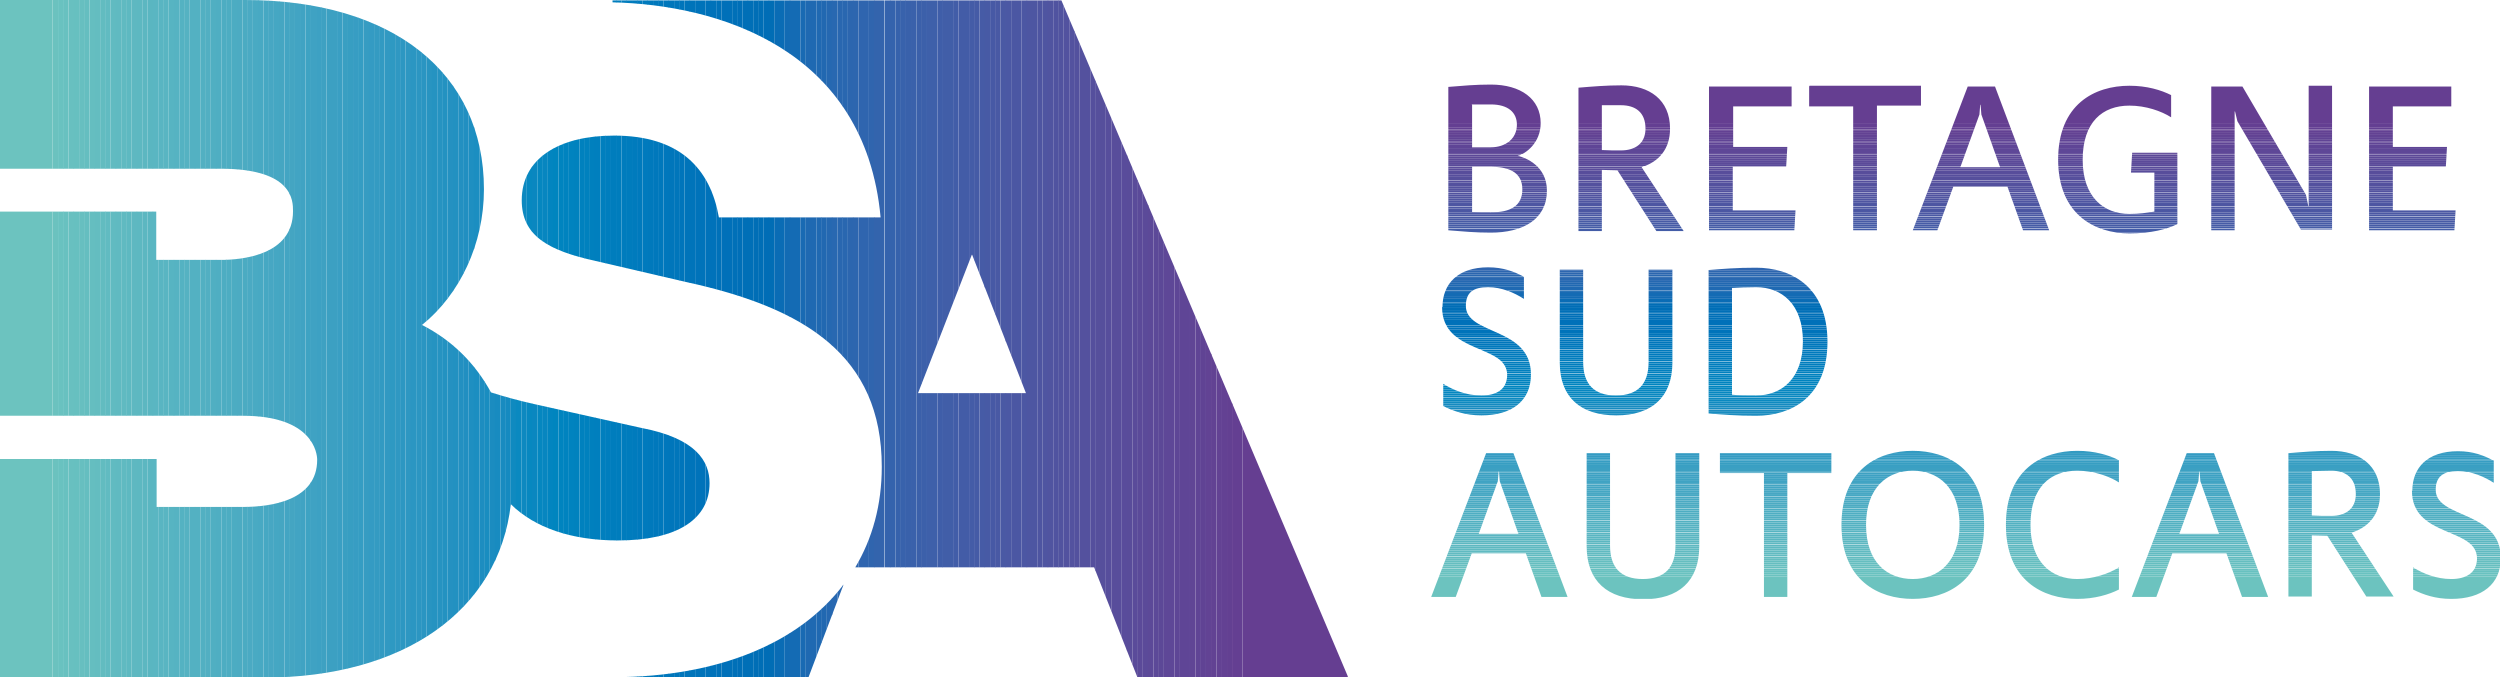 <?xml version="1.0" encoding="UTF-8"?>
<svg id="Calque_1" data-name="Calque 1" xmlns="http://www.w3.org/2000/svg" xmlns:xlink="http://www.w3.org/1999/xlink" viewBox="0 0 64.16 17.38">
  <defs>
    <clipPath id="clippath">
      <path d="M15.77,17.38h4.98l.9-2.38c-1.14,1.51-3.22,2.37-5.89,2.38M24.95,6.54l1.38,3.55h-2.77l1.38-3.55ZM15.72,.01V.06c2.68,.06,6.48,1.17,6.88,5.52h-4.15c-.22-1.25-1-2.1-2.69-2.1-1.42,0-2.37,.59-2.37,1.66,0,.9,.66,1.29,1.91,1.56l2.32,.54c3.03,.66,5.01,1.88,5.01,4.74,0,.98-.24,1.84-.68,2.58h6.13l1.11,2.82h5.41L27.24,.01H15.72Zm-15.72-.01V4.33H5.66c1.86,0,1.86,.82,1.86,1.09,0,1.13-1.3,1.25-1.86,1.25h-1.65v-1.24H0v5.24H6.23c1.8,0,1.91,.96,1.91,1.13,0,1.05-1.19,1.21-1.9,1.21h-2.22v-1.23H0v5.61H6.77c3.61,0,6.03-1.73,6.34-4.45,.61,.6,1.55,.93,2.75,.93,1.54,0,2.35-.56,2.35-1.47,0-.56-.34-1.15-1.76-1.42l-2.74-.61c-.4-.09-.77-.19-1.11-.3-.4-.74-1-1.34-1.77-1.73,.97-.78,1.59-2.08,1.59-3.48C12.42,1.86,10.07,0,6.28,0H0Z" style="fill: none;"/>
    </clipPath>
    <clipPath id="clippath-1">
      <path d="M38.44,12.35l.02-.25h.01l.02,.25,.48,1.35h-1.02l.49-1.35Zm-.3-.72l-1.41,3.69h.63l.41-1.12h1.39l.4,1.12h.67l-1.39-3.69h-.7Zm4.86,0v2.37c0,.56-.27,.86-.84,.86s-.84-.3-.84-.86v-2.37h-.6v2.38c0,.91,.54,1.37,1.45,1.37s1.44-.46,1.44-1.37v-2.38h-.6Zm1.14,0v.51h1.13v3.18h.6v-3.18h1.13v-.51h-2.86Zm12.28,.72l.02-.25h.01l.02,.25,.48,1.35h-1.02l.49-1.35Zm-.3-.72l-1.41,3.69h.63l.41-1.12h1.39l.4,1.12h.67l-1.39-3.69h-.7Zm-8.23,1.84c0-.96,.55-1.39,1.2-1.39s1.2,.43,1.2,1.39-.55,1.39-1.2,1.39-1.2-.42-1.2-1.39m-.63,0c0,1.43,.95,1.9,1.83,1.9s1.83-.47,1.83-1.9-.95-1.9-1.83-1.9-1.83,.47-1.83,1.9m4.22,0c0,1.43,.95,1.9,1.83,1.9,.45,0,.81-.11,1.07-.24v-.57c-.25,.16-.65,.3-1.07,.3-.65,0-1.2-.42-1.2-1.39s.51-1.39,1.2-1.39c.42,0,.82,.14,1.07,.3v-.57c-.26-.13-.62-.24-1.07-.24-.89,0-1.83,.47-1.83,1.9m7.85-.24v-1.14c.16,0,.33-.01,.5-.01,.37,0,.63,.18,.63,.6,0,.38-.26,.56-.63,.56-.17,0-.34,0-.5-.01m-.6-1.61v3.69h.6v-1.57c.13,0,.26,.01,.4,.01l1,1.56h.7l-1.08-1.64c.44-.14,.73-.47,.73-.99,0-.74-.53-1.11-1.25-1.11-.39,0-.74,.03-1.1,.06m3.17,.96c0,1.22,1.67,.93,1.67,1.74,0,.37-.28,.53-.66,.53s-.73-.14-.98-.3v.57c.26,.13,.57,.24,.98,.24,.79,0,1.27-.38,1.27-1.05,0-1.23-1.67-1-1.67-1.75,0-.33,.18-.48,.57-.48,.35,0,.67,.14,.92,.3v-.57c-.26-.13-.52-.24-.92-.24-.78,0-1.17,.42-1.17,1.02m-19.6-5.68v2.37c0,.56-.27,.86-.84,.86s-.84-.3-.84-.86v-2.37h-.6v2.38c0,.91,.55,1.36,1.45,1.36s1.44-.46,1.44-1.36v-2.38h-.61Zm-5.3,.96c0,1.22,1.67,.94,1.67,1.74,0,.37-.27,.53-.66,.53s-.73-.14-.98-.3v.57c.26,.13,.57,.24,.98,.24,.79,0,1.27-.38,1.27-1.05,0-1.23-1.67-1-1.67-1.76,0-.34,.18-.48,.57-.48,.35,0,.67,.14,.92,.3v-.57c-.26-.13-.52-.24-.92-.24-.77,0-1.17,.42-1.17,1.02m7.43,2.25v-2.74c.18-.01,.38-.02,.62-.02,.65,0,1.2,.43,1.2,1.39s-.55,1.39-1.2,1.39c-.24,0-.43,0-.62-.02m-.6-3.21v3.69c.36,.03,.71,.06,1.22,.06,.89,0,1.83-.47,1.83-1.9s-.95-1.9-1.83-1.9c-.51,0-.86,.03-1.22,.06m.01-4.71v3.69h2.19l.03-.51h-1.61v-1.12h1.37l.03-.51h-1.39v-1.04h1.5v-.51h-2.11Zm2.57,0v.51h1.13v3.18h.61V2.71h1.13v-.51h-2.86Zm4.37,.72l.02-.25h.01l.02,.25,.48,1.35h-1.02l.49-1.35Zm-.3-.72l-1.41,3.69h.63l.41-1.12h1.39l.4,1.12h.67l-1.39-3.69h-.7Zm8.75,0v3.07h-.01l-.06-.29-1.63-2.78h-.8v3.69h.6V2.86h.01l.06,.25,1.63,2.78h.8V2.2h-.6Zm1.55,0v3.69h2.19l.03-.51h-1.61v-1.12h1.36l.03-.51h-1.39v-1.04h1.5v-.51h-2.11Zm-23.02,3.22v-1.16h.48c.4,0,.81,.1,.81,.58,0,.43-.31,.59-.81,.59-.17,0-.33,0-.49-.01m0-2.76c.16,0,.32,0,.49,0,.45,0,.67,.21,.67,.52,0,.36-.29,.58-.67,.58h-.48v-1.08Zm-.6-.46v3.69c.36,.03,.7,.06,1.09,.06,.81,0,1.44-.33,1.44-1.08,0-.63-.55-.85-.75-.89h0c.2-.05,.59-.33,.59-.84,0-.62-.51-.99-1.28-.99-.39,0-.73,.03-1.09,.06m3.94,1.61v-1.14c.16,0,.33,0,.49,0,.37,0,.63,.18,.63,.6,0,.38-.26,.56-.63,.56-.17,0-.33,0-.49-.01m-.6-1.61v3.69h.6v-1.57c.13,0,.26,.01,.4,.01l1,1.56h.7l-1.08-1.64c.45-.14,.73-.47,.73-.99,0-.74-.53-1.11-1.25-1.11-.39,0-.74,.03-1.1,.06m12.31,1.84c0,1.42,.95,1.9,1.83,1.9,.56,0,.97-.11,1.23-.24v-1.83h-1.16l-.03,.51h.6v1c-.18,.03-.4,.06-.64,.06-.65,0-1.2-.42-1.2-1.39s.51-1.39,1.2-1.39c.42,0,.82,.14,1.07,.3v-.57c-.26-.13-.62-.24-1.07-.24-.89,0-1.83,.47-1.83,1.9" style="fill: none;"/>
    </clipPath>
  </defs>
  <g style="clip-path: url(#clippath);">
    <rect x="0" width="1.35" height="17.38" style="fill: #6cc3bf;"/>
    <rect x="1.35" width=".14" height="17.38" style="fill: #6bc2bf;"/>
    <rect x="1.49" width=".14" height="17.38" style="fill: #69c2c0;"/>
    <rect x="1.62" width=".14" height="17.38" style="fill: #68c1c0;"/>
    <rect x="1.76" width=".14" height="17.38" style="fill: #68c0c0;"/>
    <rect x="1.89" width=".14" height="17.38" style="fill: #67c0c0;"/>
    <rect x="2.03" width=".14" height="17.38" style="fill: #67bfc0;"/>
    <rect x="2.16" width=".14" height="17.38" style="fill: #65bec0;"/>
    <rect x="2.3" width=".14" height="17.38" style="fill: #65bec0;"/>
    <rect x="2.43" width=".14" height="17.38" style="fill: #64bdc0;"/>
    <rect x="2.57" width=".14" height="17.38" style="fill: #62bcc0;"/>
    <rect x="2.7" width=".14" height="17.38" style="fill: #61bbc1;"/>
    <rect x="2.84" width=".14" height="17.38" style="fill: #61bbc1;"/>
    <rect x="2.97" width=".14" height="17.38" style="fill: #60bac1;"/>
    <rect x="3.11" width=".14" height="17.38" style="fill: #60bac1;"/>
    <rect x="3.24" width=".14" height="17.38" style="fill: #5eb9c1;"/>
    <rect x="3.38" width=".14" height="17.38" style="fill: #5eb8c1;"/>
    <rect x="3.51" width=".14" height="17.38" style="fill: #5db8c1;"/>
    <rect x="3.65" width=".14" height="17.38" style="fill: #5cb7c1;"/>
    <rect x="3.79" width=".14" height="17.38" style="fill: #5ab6c1;"/>
    <rect x="3.92" width=".14" height="17.38" style="fill: #5ab6c2;"/>
    <rect x="4.06" width=".14" height="17.38" style="fill: #59b5c2;"/>
    <rect x="4.19" width=".14" height="17.38" style="fill: #59b5c2;"/>
    <rect x="4.33" width=".14" height="17.38" style="fill: #57b4c2;"/>
    <rect x="4.46" width=".14" height="17.38" style="fill: #56b3c2;"/>
    <rect x="4.6" width=".14" height="17.38" style="fill: #54b2c2;"/>
    <rect x="4.73" width=".14" height="17.38" style="fill: #55b2c2;"/>
    <rect x="4.87" width=".14" height="17.38" style="fill: #53b1c2;"/>
    <rect x="5" width=".14" height="17.38" style="fill: #53b1c2;"/>
    <rect x="5.14" width=".14" height="17.38" style="fill: #52b0c2;"/>
    <rect x="5.27" width=".14" height="17.38" style="fill: #52afc2;"/>
    <rect x="5.41" width=".14" height="17.38" style="fill: #50afc2;"/>
    <rect x="5.54" width=".14" height="17.38" style="fill: #4faec2;"/>
    <rect x="5.68" width=".14" height="17.38" style="fill: #4dadc2;"/>
    <rect x="5.81" width=".14" height="17.38" style="fill: #4dadc2;"/>
    <rect x="5.95" width=".14" height="17.38" style="fill: #4cacc2;"/>
    <rect x="6.08" width=".14" height="17.38" style="fill: #4cabc2;"/>
    <rect x="6.22" width=".14" height="17.38" style="fill: #4babc2;"/>
    <rect x="6.35" width=".14" height="17.38" style="fill: #4baac3;"/>
    <rect x="6.49" width=".14" height="17.38" style="fill: #49aac3;"/>
    <rect x="6.62" width=".14" height="17.38" style="fill: #48a9c3;"/>
    <rect x="6.76" width=".14" height="17.38" style="fill: #46a8c3;"/>
    <rect x="6.89" width=".14" height="17.38" style="fill: #47a7c3;"/>
    <rect x="7.03" width=".14" height="17.38" style="fill: #45a7c3;"/>
    <rect x="7.16" width=".14" height="17.38" style="fill: #45a6c2;"/>
    <rect x="7.3" width=".14" height="17.38" style="fill: #43a5c3;"/>
    <rect x="7.43" width=".14" height="17.38" style="fill: #44a5c2;"/>
    <rect x="7.57" width=".14" height="17.38" style="fill: #42a4c3;"/>
    <rect x="7.7" width=".14" height="17.38" style="fill: #40a3c3;"/>
    <rect x="7.84" width=".14" height="17.38" style="fill: #3ea3c3;"/>
    <rect x="7.97" width=".14" height="17.38" style="fill: #3fa2c3;"/>
    <rect x="8.11" width=".14" height="17.38" style="fill: #3da1c3;"/>
    <rect x="8.24" width=".14" height="17.38" style="fill: #3ea1c2;"/>
    <rect x="8.38" width=".27" height="17.38" style="fill: #3ca0c2;"/>
    <rect x="8.65" width=".14" height="17.38" style="fill: #3a9fc3;"/>
    <rect x="8.79" width=".14" height="17.38" style="fill: #399fc2;"/>
    <rect x="8.92" width=".14" height="17.38" style="fill: #379ec2;"/>
    <rect x="9.06" width=".14" height="17.38" style="fill: #379dc3;"/>
    <rect x="9.19" width=".14" height="17.38" style="fill: #359dc3;"/>
    <rect x="9.33" width=".14" height="17.38" style="fill: #369cc2;"/>
    <rect x="9.46" width=".14" height="17.38" style="fill: #349bc3;"/>
    <rect x="9.6" width=".14" height="17.38" style="fill: #349bc2;"/>
    <rect x="9.73" width=".14" height="17.38" style="fill: #329ac2;"/>
    <rect x="9.87" width=".14" height="17.38" style="fill: #3199c2;"/>
    <rect x="10" width=".14" height="17.38" style="fill: #2e99c2;"/>
    <rect x="10.14" width=".14" height="17.38" style="fill: #2f98c2;"/>
    <rect x="10.27" width=".14" height="17.38" style="fill: #2d97c2;"/>
    <rect x="10.41" width=".14" height="17.38" style="fill: #2e97c2;"/>
    <rect x="10.54" width=".14" height="17.38" style="fill: #2b96c2;"/>
    <rect x="10.68" width=".14" height="17.38" style="fill: #2c96c2;"/>
    <rect x="10.81" width=".14" height="17.38" style="fill: #2a95c2;"/>
    <rect x="10.95" width=".14" height="17.38" style="fill: #2894c1;"/>
    <rect x="11.08" width=".14" height="17.38" style="fill: #2593c1;"/>
    <rect x="11.22" width=".14" height="17.38" style="fill: #2693c1;"/>
    <rect x="11.35" width=".14" height="17.38" style="fill: #2392c1;"/>
    <rect x="11.49" width=".14" height="17.38" style="fill: #2491c1;"/>
    <rect x="11.62" width=".14" height="17.38" style="fill: #2291c1;"/>
    <rect x="11.76" width=".14" height="17.38" style="fill: #2390c1;"/>
    <rect x="11.89" width=".14" height="17.38" style="fill: #218fc1;"/>
    <rect x="12.03" width=".14" height="17.38" style="fill: #1e8fc1;"/>
    <rect x="12.16" width=".14" height="17.38" style="fill: #1b8ec1;"/>
    <rect x="12.3" width=".14" height="17.38" style="fill: #1d8dc0;"/>
    <rect x="12.43" width=".14" height="17.38" style="fill: #198dc0;"/>
    <rect x="12.57" width=".14" height="17.38" style="fill: #1b8cc0;"/>
    <rect x="12.7" width=".14" height="17.38" style="fill: #188bc0;"/>
    <rect x="12.84" width=".14" height="17.38" style="fill: #188bc0;"/>
    <rect x="12.97" width=".14" height="17.38" style="fill: #158ac0;"/>
    <rect x="13.11" width=".14" height="17.38" style="fill: #0f8ac0;"/>
    <rect x="13.24" width=".14" height="17.38" style="fill: #0a89c0;"/>
    <rect x="13.38" width=".14" height="17.38" style="fill: #0d89c0;"/>
    <rect x="13.52" width=".14" height="17.38" style="fill: #0788c0;"/>
    <rect x="13.65" width=".14" height="17.38" style="fill: #0a87c0;"/>
    <rect x="13.79" width=".14" height="17.38" style="fill: #0587c0;"/>
    <rect x="13.92" width=".14" height="17.38" style="fill: #0786c0;"/>
    <rect x="14.06" width=".14" height="17.38" style="fill: #0285c0;"/>
    <rect x="14.19" width=".14" height="17.38" style="fill: #0085bf;"/>
    <rect x="14.33" width=".14" height="17.38" style="fill: #0084bf;"/>
    <rect x="14.46" width=".14" height="17.38" style="fill: #0083bf;"/>
    <rect x="14.6" width=".14" height="17.38" style="fill: #0083bf;"/>
    <rect x="14.73" width=".14" height="17.38" style="fill: #0082be;"/>
    <rect x="14.87" width=".14" height="17.38" style="fill: #0081be;"/>
    <rect x="15" width=".14" height="17.38" style="fill: #0081be;"/>
    <rect x="15.14" width=".14" height="17.38" style="fill: #0080be;"/>
    <rect x="15.27" width=".14" height="17.38" style="fill: #007fbe;"/>
    <rect x="15.41" width=".14" height="17.38" style="fill: #007fbe;"/>
    <rect x="15.54" width=".14" height="17.38" style="fill: #007ebe;"/>
    <rect x="15.68" width=".14" height="17.38" style="fill: #007dbd;"/>
    <rect x="15.81" width=".14" height="17.38" style="fill: #007dbd;"/>
    <rect x="15.95" width=".14" height="17.38" style="fill: #007cbd;"/>
    <rect x="16.08" width=".14" height="17.38" style="fill: #007cbd;"/>
    <rect x="16.22" width=".14" height="17.38" style="fill: #007bbd;"/>
    <rect x="16.35" width=".14" height="17.38" style="fill: #007abd;"/>
    <rect x="16.49" width=".14" height="17.38" style="fill: #007abd;"/>
    <rect x="16.62" width=".14" height="17.38" style="fill: #0079bc;"/>
    <rect x="16.76" width=".14" height="17.38" style="fill: #0078bc;"/>
    <rect x="16.89" width=".14" height="17.38" style="fill: #0078bc;"/>
    <rect x="17.03" width=".14" height="17.38" style="fill: #0077bc;"/>
    <rect x="17.16" width=".14" height="17.38" style="fill: #0076bb;"/>
    <rect x="17.3" width=".14" height="17.38" style="fill: #0076bb;"/>
    <rect x="17.43" width=".14" height="17.38" style="fill: #0075bb;"/>
    <rect x="17.57" width=".14" height="17.38" style="fill: #0074ba;"/>
    <rect x="17.7" width=".14" height="17.38" style="fill: #0074ba;"/>
    <rect x="17.84" width=".27" height="17.38" style="fill: #0073ba;"/>
    <rect x="18.11" width=".14" height="17.38" style="fill: #0072ba;"/>
    <rect x="18.24" width=".14" height="17.38" style="fill: #0072ba;"/>
    <rect x="18.38" width=".14" height="17.38" style="fill: #0071b9;"/>
    <rect x="18.52" width=".27" height="17.38" style="fill: #0070b9;"/>
    <rect x="18.79" width=".14" height="17.38" style="fill: #0070b8;"/>
    <rect x="18.92" width=".14" height="17.38" style="fill: #006fb8;"/>
    <rect x="19.06" width=".14" height="17.38" style="fill: #006fb7;"/>
    <rect x="19.19" width=".14" height="17.38" style="fill: #006fb7;"/>
    <rect x="19.33" width=".14" height="17.38" style="fill: #006eb6;"/>
    <rect x="19.46" width=".14" height="17.38" style="fill: #006eb6;"/>
    <rect x="19.6" width=".14" height="17.38" style="fill: #006db6;"/>
    <rect x="19.73" width=".14" height="17.38" style="fill: #016db5;"/>
    <rect x="19.87" width=".27" height="17.38" style="fill: #0a6cb5;"/>
    <rect x="20.14" width=".14" height="17.38" style="fill: #126bb4;"/>
    <rect x="20.27" width=".27" height="17.38" style="fill: #146bb4;"/>
    <rect x="20.54" width=".14" height="17.38" style="fill: #196ab3;"/>
    <rect x="20.68" width=".27" height="17.38" style="fill: #1f69b2;"/>
    <rect x="20.95" width=".14" height="17.38" style="fill: #2069b2;"/>
    <rect x="21.08" width=".14" height="17.38" style="fill: #2168b1;"/>
    <rect x="21.22" width=".14" height="17.38" style="fill: #2568b1;"/>
    <rect x="21.35" width=".14" height="17.38" style="fill: #2868b1;"/>
    <rect x="21.49" width=".14" height="17.38" style="fill: #2967b0;"/>
    <rect x="21.62" width=".14" height="17.38" style="fill: #2967b0;"/>
    <rect x="21.76" width=".14" height="17.38" style="fill: #2c66af;"/>
    <rect x="21.89" width=".14" height="17.38" style="fill: #2d66af;"/>
    <rect x="22.03" width=".27" height="17.38" style="fill: #2f65af;"/>
    <rect x="22.3" width=".14" height="17.38" style="fill: #3065ae;"/>
    <rect x="22.43" width=".27" height="17.38" style="fill: #3364ad;"/>
    <rect x="22.71" width=".14" height="17.38" style="fill: #3463ad;"/>
    <rect x="22.84" width=".14" height="17.38" style="fill: #3463ad;"/>
    <rect x="22.98" width=".14" height="17.38" style="fill: #3662ac;"/>
    <rect x="23.11" width=".14" height="17.38" style="fill: #3862ac;"/>
    <rect x="23.24" width=".14" height="17.38" style="fill: #3961ab;"/>
    <rect x="23.38" width=".14" height="17.38" style="fill: #3a61ab;"/>
    <rect x="23.52" width=".14" height="17.38" style="fill: #3b60aa;"/>
    <rect x="23.65" width=".14" height="17.38" style="fill: #3c60aa;"/>
    <rect x="23.79" width=".27" height="17.38" style="fill: #3e60aa;"/>
    <rect x="24.06" width=".14" height="17.38" style="fill: #3f5ea9;"/>
    <rect x="24.19" width=".27" height="17.38" style="fill: #415ea8;"/>
    <rect x="24.46" width=".14" height="17.38" style="fill: #425da8;"/>
    <rect x="24.6" width=".27" height="17.38" style="fill: #435ca7;"/>
    <rect x="24.87" width=".14" height="17.38" style="fill: #445ca7;"/>
    <rect x="25" width=".14" height="17.38" style="fill: #455ba6;"/>
    <rect x="25.14" width=".14" height="17.38" style="fill: #465ba6;"/>
    <rect x="25.27" width=".14" height="17.38" style="fill: #475aa5;"/>
    <rect x="25.41" width=".14" height="17.38" style="fill: #4759a5;"/>
    <rect x="25.54" width=".14" height="17.38" style="fill: #4959a4;"/>
    <rect x="25.68" width=".14" height="17.38" style="fill: #4a59a4;"/>
    <rect x="25.81" width=".14" height="17.38" style="fill: #4b58a4;"/>
    <rect x="25.95" width=".27" height="17.38" style="fill: #4b57a3;"/>
    <rect x="26.22" width=".14" height="17.38" style="fill: #4c57a3;"/>
    <rect x="26.35" width=".27" height="17.38" style="fill: #4d56a2;"/>
    <rect x="26.62" width=".14" height="17.38" style="fill: #4e55a1;"/>
    <rect x="26.76" width=".14" height="17.38" style="fill: #4f55a1;"/>
    <rect x="26.89" width=".14" height="17.38" style="fill: #5054a0;"/>
    <rect x="27.03" width=".14" height="17.38" style="fill: #5053a0;"/>
    <rect x="27.16" width=".14" height="17.38" style="fill: #51539f;"/>
    <rect x="27.3" width=".14" height="17.38" style="fill: #52529f;"/>
    <rect x="27.44" width=".14" height="17.38" style="fill: #53529f;"/>
    <rect x="27.57" width=".14" height="17.38" style="fill: #53519e;"/>
    <rect x="27.71" width=".27" height="17.38" style="fill: #54519e;"/>
    <rect x="27.98" width=".14" height="17.38" style="fill: #554f9d;"/>
    <rect x="28.11" width=".27" height="17.38" style="fill: #564f9c;"/>
    <rect x="28.38" width=".14" height="17.38" style="fill: #574e9c;"/>
    <rect x="28.52" width=".27" height="17.38" style="fill: #584d9b;"/>
    <rect x="28.79" width=".14" height="17.38" style="fill: #594c9b;"/>
    <rect x="28.92" width=".14" height="17.38" style="fill: #594c9a;"/>
    <rect x="29.06" width=".14" height="17.38" style="fill: #5a4b9a;"/>
    <rect x="29.19" width=".14" height="17.38" style="fill: #5b4a99;"/>
    <rect x="29.33" width=".14" height="17.38" style="fill: #5b4a99;"/>
    <rect x="29.46" width=".14" height="17.38" style="fill: #5c4998;"/>
    <rect x="29.6" width=".14" height="17.38" style="fill: #5c4998;"/>
    <rect x="29.73" width=".14" height="17.38" style="fill: #5c4897;"/>
    <rect x="29.87" width=".27" height="17.38" style="fill: #5e4797;"/>
    <rect x="30.14" width=".14" height="17.38" style="fill: #5e4696;"/>
    <rect x="30.27" width=".27" height="17.38" style="fill: #5f4596;"/>
    <rect x="30.54" width=".14" height="17.38" style="fill: #604595;"/>
    <rect x="30.68" width=".14" height="17.38" style="fill: #604495;"/>
    <rect x="30.81" width=".14" height="17.38" style="fill: #604394;"/>
    <rect x="30.95" width=".14" height="17.38" style="fill: #624394;"/>
    <rect x="31.08" width=".14" height="17.38" style="fill: #624293;"/>
    <rect x="31.22" width=".14" height="17.38" style="fill: #634293;"/>
    <rect x="31.35" width=".14" height="17.38" style="fill: #634193;"/>
    <rect x="31.49" width=".14" height="17.38" style="fill: #634092;"/>
    <rect x="31.62" width=".27" height="17.38" style="fill: #643f92;"/>
    <rect x="31.89" width="2.7" height="17.38" style="fill: #653e91;"/>
  </g>
  <g style="clip-path: url(#clippath-1);">
    <rect x="36.73" y="14.8" width="27.43" height=".57" style="fill: #6cc3bf;"/>
    <rect x="36.73" y="14.75" width="27.43" height=".05" style="fill: #6bc2bf;"/>
    <rect x="36.73" y="14.7" width="27.43" height=".05" style="fill: #69c2c0;"/>
    <rect x="36.73" y="14.65" width="27.43" height=".05" style="fill: #68c1c0;"/>
    <rect x="36.73" y="14.6" width="27.43" height=".05" style="fill: #68c0c0;"/>
    <rect x="36.73" y="14.54" width="27.43" height=".05" style="fill: #67c0c0;"/>
    <rect x="36.73" y="14.49" width="27.43" height=".05" style="fill: #67bfc0;"/>
    <rect x="36.73" y="14.44" width="27.43" height=".05" style="fill: #65bec0;"/>
    <rect x="36.73" y="14.39" width="27.43" height=".05" style="fill: #65bec0;"/>
    <rect x="36.73" y="14.34" width="27.43" height=".05" style="fill: #64bdc0;"/>
    <rect x="36.73" y="14.29" width="27.43" height=".05" style="fill: #62bcc0;"/>
    <rect x="36.73" y="14.23" width="27.43" height=".05" style="fill: #61bbc1;"/>
    <rect x="36.73" y="14.18" width="27.43" height=".05" style="fill: #61bbc1;"/>
    <rect x="36.73" y="14.13" width="27.43" height=".05" style="fill: #60bac1;"/>
    <rect x="36.73" y="14.08" width="27.43" height=".05" style="fill: #60bac1;"/>
    <rect x="36.73" y="14.03" width="27.43" height=".05" style="fill: #5eb9c1;"/>
    <rect x="36.73" y="13.98" width="27.43" height=".05" style="fill: #5eb8c1;"/>
    <rect x="36.73" y="13.92" width="27.43" height=".05" style="fill: #5db8c1;"/>
    <rect x="36.73" y="13.87" width="27.43" height=".05" style="fill: #5cb7c1;"/>
    <rect x="36.73" y="13.82" width="27.43" height=".05" style="fill: #5ab6c1;"/>
    <rect x="36.73" y="13.77" width="27.43" height=".05" style="fill: #5ab6c2;"/>
    <rect x="36.73" y="13.72" width="27.43" height=".05" style="fill: #59b5c2;"/>
    <rect x="36.73" y="13.67" width="27.43" height=".05" style="fill: #59b5c2;"/>
    <rect x="36.73" y="13.61" width="27.43" height=".05" style="fill: #57b4c2;"/>
    <rect x="36.73" y="13.56" width="27.43" height=".05" style="fill: #56b3c2;"/>
    <rect x="36.73" y="13.51" width="27.43" height=".05" style="fill: #54b2c2;"/>
    <rect x="36.73" y="13.46" width="27.43" height=".05" style="fill: #55b2c2;"/>
    <rect x="36.73" y="13.41" width="27.43" height=".05" style="fill: #53b1c2;"/>
    <rect x="36.73" y="13.36" width="27.43" height=".05" style="fill: #53b1c2;"/>
    <rect x="36.73" y="13.3" width="27.43" height=".05" style="fill: #52b0c2;"/>
    <rect x="36.73" y="13.25" width="27.43" height=".05" style="fill: #52afc2;"/>
    <rect x="36.73" y="13.2" width="27.43" height=".05" style="fill: #50afc2;"/>
    <rect x="36.73" y="13.15" width="27.43" height=".05" style="fill: #4faec2;"/>
    <rect x="36.73" y="13.1" width="27.43" height=".05" style="fill: #4dadc2;"/>
    <rect x="36.73" y="13.05" width="27.43" height=".05" style="fill: #4dadc2;"/>
    <rect x="36.73" y="12.99" width="27.43" height=".05" style="fill: #4cacc2;"/>
    <rect x="36.73" y="12.94" width="27.43" height=".05" style="fill: #4cabc2;"/>
    <rect x="36.73" y="12.89" width="27.43" height=".05" style="fill: #4babc2;"/>
    <rect x="36.73" y="12.84" width="27.43" height=".05" style="fill: #4baac3;"/>
    <rect x="36.73" y="12.79" width="27.43" height=".05" style="fill: #49aac3;"/>
    <rect x="36.73" y="12.74" width="27.43" height=".05" style="fill: #48a9c3;"/>
    <rect x="36.73" y="12.68" width="27.43" height=".05" style="fill: #46a8c3;"/>
    <rect x="36.73" y="12.63" width="27.43" height=".05" style="fill: #47a7c3;"/>
    <rect x="36.73" y="12.58" width="27.43" height=".05" style="fill: #45a7c3;"/>
    <rect x="36.73" y="12.53" width="27.43" height=".05" style="fill: #45a6c2;"/>
    <rect x="36.73" y="12.48" width="27.43" height=".05" style="fill: #43a5c3;"/>
    <rect x="36.73" y="12.43" width="27.43" height=".05" style="fill: #44a5c2;"/>
    <rect x="36.73" y="12.37" width="27.43" height=".05" style="fill: #42a4c3;"/>
    <rect x="36.73" y="12.32" width="27.43" height=".05" style="fill: #40a3c3;"/>
    <rect x="36.73" y="12.27" width="27.43" height=".05" style="fill: #3ea3c3;"/>
    <rect x="36.73" y="12.22" width="27.43" height=".05" style="fill: #3fa2c3;"/>
    <rect x="36.73" y="12.17" width="27.43" height=".05" style="fill: #3da1c3;"/>
    <rect x="36.73" y="12.12" width="27.43" height=".05" style="fill: #3ea1c2;"/>
    <rect x="36.73" y="12.01" width="27.43" height=".1" style="fill: #3ca0c2;"/>
    <rect x="36.73" y="11.96" width="27.43" height=".05" style="fill: #3a9fc3;"/>
    <rect x="36.73" y="11.91" width="27.43" height=".05" style="fill: #399fc2;"/>
    <rect x="36.73" y="11.86" width="27.43" height=".05" style="fill: #379ec2;"/>
    <rect x="36.73" y="11.81" width="27.43" height=".05" style="fill: #379dc3;"/>
    <rect x="36.73" y="11.75" width="27.43" height=".05" style="fill: #359dc3;"/>
    <rect x="36.73" y="11.7" width="27.43" height=".05" style="fill: #369cc2;"/>
    <rect x="36.73" y="11.65" width="27.43" height=".05" style="fill: #349bc3;"/>
    <rect x="36.73" y="11.6" width="27.43" height=".05" style="fill: #349bc2;"/>
    <rect x="36.73" y="11.55" width="27.43" height=".05" style="fill: #329ac2;"/>
    <rect x="36.73" y="11.5" width="27.43" height=".05" style="fill: #3199c2;"/>
    <rect x="36.73" y="11.44" width="27.43" height=".05" style="fill: #2f98c2;"/>
    <rect x="36.73" y="11.39" width="27.43" height=".05" style="fill: #2d97c2;"/>
    <rect x="36.73" y="11.34" width="27.43" height=".05" style="fill: #2e97c2;"/>
    <rect x="36.73" y="11.29" width="27.43" height=".05" style="fill: #2b96c2;"/>
    <rect x="36.73" y="11.24" width="27.43" height=".05" style="fill: #2c96c2;"/>
    <rect x="36.73" y="11.19" width="27.43" height=".05" style="fill: #2a95c2;"/>
    <rect x="36.73" y="11.14" width="27.43" height=".05" style="fill: #2894c1;"/>
    <rect x="36.73" y="11.08" width="27.43" height=".05" style="fill: #2593c1;"/>
    <rect x="36.73" y="11.03" width="27.43" height=".05" style="fill: #2693c1;"/>
    <rect x="36.73" y="10.98" width="27.43" height=".05" style="fill: #2392c1;"/>
    <rect x="36.73" y="10.93" width="27.43" height=".05" style="fill: #2491c1;"/>
    <rect x="36.73" y="10.88" width="27.43" height=".05" style="fill: #2291c1;"/>
    <rect x="36.73" y="10.83" width="27.43" height=".05" style="fill: #2390c1;"/>
    <rect x="36.73" y="10.77" width="27.43" height=".05" style="fill: #218fc1;"/>
    <rect x="36.73" y="10.72" width="27.43" height=".05" style="fill: #1e8fc1;"/>
    <rect x="36.73" y="10.67" width="27.43" height=".05" style="fill: #1b8ec1;"/>
    <rect x="36.73" y="10.62" width="27.43" height=".05" style="fill: #1d8dc0;"/>
    <rect x="36.73" y="10.57" width="27.43" height=".05" style="fill: #198dc0;"/>
    <rect x="36.73" y="10.52" width="27.43" height=".05" style="fill: #1b8cc0;"/>
    <rect x="36.73" y="10.46" width="27.43" height=".05" style="fill: #188bc0;"/>
    <rect x="36.73" y="10.41" width="27.43" height=".05" style="fill: #188bc0;"/>
    <rect x="36.73" y="10.36" width="27.43" height=".05" style="fill: #158ac0;"/>
    <rect x="36.73" y="10.31" width="27.43" height=".05" style="fill: #0f8ac0;"/>
    <rect x="36.73" y="10.26" width="27.43" height=".05" style="fill: #0a89c0;"/>
    <rect x="36.73" y="10.21" width="27.43" height=".05" style="fill: #0d89c0;"/>
    <rect x="36.73" y="10.15" width="27.43" height=".05" style="fill: #0788c0;"/>
    <rect x="36.73" y="10.1" width="27.43" height=".05" style="fill: #0a87c0;"/>
    <rect x="36.73" y="10.05" width="27.43" height=".05" style="fill: #0587c0;"/>
    <rect x="36.73" y="10" width="27.43" height=".05" style="fill: #0786c0;"/>
    <rect x="36.73" y="9.95" width="27.43" height=".05" style="fill: #0285c0;"/>
    <rect x="36.73" y="9.9" width="27.43" height=".05" style="fill: #0085bf;"/>
    <rect x="36.73" y="9.84" width="27.43" height=".05" style="fill: #0084bf;"/>
    <rect x="36.73" y="9.79" width="27.43" height=".05" style="fill: #0083bf;"/>
    <rect x="36.73" y="9.74" width="27.43" height=".05" style="fill: #0083bf;"/>
    <rect x="36.73" y="9.69" width="27.43" height=".05" style="fill: #0082be;"/>
    <rect x="36.73" y="9.64" width="27.43" height=".05" style="fill: #0081be;"/>
    <rect x="36.73" y="9.59" width="27.43" height=".05" style="fill: #0081be;"/>
    <rect x="36.73" y="9.53" width="27.43" height=".05" style="fill: #0080be;"/>
    <rect x="36.73" y="9.48" width="27.43" height=".05" style="fill: #007fbe;"/>
    <rect x="36.73" y="9.43" width="27.43" height=".05" style="fill: #007fbe;"/>
    <rect x="36.73" y="9.38" width="27.43" height=".05" style="fill: #007ebe;"/>
    <rect x="36.73" y="9.33" width="27.43" height=".05" style="fill: #007dbd;"/>
    <rect x="36.73" y="9.28" width="27.43" height=".05" style="fill: #007dbd;"/>
    <rect x="36.73" y="9.22" width="27.43" height=".05" style="fill: #007cbd;"/>
    <rect x="36.73" y="9.17" width="27.43" height=".05" style="fill: #007cbd;"/>
    <rect x="36.73" y="9.12" width="27.43" height=".05" style="fill: #007bbd;"/>
    <rect x="36.73" y="9.07" width="27.43" height=".05" style="fill: #007abd;"/>
    <rect x="36.73" y="9.02" width="27.43" height=".05" style="fill: #007abd;"/>
    <rect x="36.73" y="8.97" width="27.43" height=".05" style="fill: #0079bc;"/>
    <rect x="36.73" y="8.91" width="27.43" height=".05" style="fill: #0078bc;"/>
    <rect x="36.73" y="8.86" width="27.43" height=".05" style="fill: #0078bc;"/>
    <rect x="36.73" y="8.81" width="27.43" height=".05" style="fill: #0077bc;"/>
    <rect x="36.73" y="8.76" width="27.43" height=".05" style="fill: #0076bb;"/>
    <rect x="36.73" y="8.71" width="27.43" height=".05" style="fill: #0076bb;"/>
    <rect x="36.73" y="8.66" width="27.43" height=".05" style="fill: #0075bb;"/>
    <rect x="36.73" y="8.6" width="27.43" height=".05" style="fill: #0074ba;"/>
    <rect x="36.73" y="8.55" width="27.43" height=".05" style="fill: #0074ba;"/>
    <rect x="36.73" y="8.45" width="27.43" height=".1" style="fill: #0073ba;"/>
    <rect x="36.73" y="8.4" width="27.43" height=".05" style="fill: #0072ba;"/>
    <rect x="36.73" y="8.35" width="27.43" height=".05" style="fill: #0072ba;"/>
    <rect x="36.73" y="8.29" width="27.43" height=".05" style="fill: #0071b9;"/>
    <rect x="36.73" y="8.19" width="27.43" height=".1" style="fill: #0070b9;"/>
    <rect x="36.73" y="8.14" width="27.43" height=".05" style="fill: #0070b8;"/>
    <rect x="36.73" y="8.09" width="27.43" height=".05" style="fill: #006fb8;"/>
    <rect x="36.73" y="8.04" width="27.43" height=".05" style="fill: #006fb7;"/>
    <rect x="36.73" y="7.98" width="27.43" height=".05" style="fill: #006fb7;"/>
    <rect x="36.73" y="7.93" width="27.43" height=".05" style="fill: #006eb6;"/>
    <rect x="36.73" y="7.88" width="27.43" height=".05" style="fill: #006eb6;"/>
    <rect x="36.73" y="7.83" width="27.43" height=".05" style="fill: #006db6;"/>
    <rect x="36.73" y="7.78" width="27.43" height=".05" style="fill: #016db5;"/>
    <rect x="36.73" y="7.67" width="27.43" height=".1" style="fill: #0a6cb5;"/>
    <rect x="36.73" y="7.62" width="27.43" height=".05" style="fill: #126bb4;"/>
    <rect x="36.73" y="7.52" width="27.43" height=".1" style="fill: #146bb4;"/>
    <rect x="36.73" y="7.47" width="27.43" height=".05" style="fill: #196ab3;"/>
    <rect x="36.73" y="7.36" width="27.43" height=".1" style="fill: #1f69b2;"/>
    <rect x="36.73" y="7.31" width="27.43" height=".05" style="fill: #2069b2;"/>
    <rect x="36.73" y="7.26" width="27.43" height=".05" style="fill: #2168b1;"/>
    <rect x="36.73" y="7.21" width="27.43" height=".05" style="fill: #2568b1;"/>
    <rect x="36.73" y="7.16" width="27.43" height=".05" style="fill: #2868b1;"/>
    <rect x="36.73" y="7.11" width="27.43" height=".05" style="fill: #2967b0;"/>
    <rect x="36.73" y="7.05" width="27.43" height=".05" style="fill: #2967b0;"/>
    <rect x="36.73" y="7" width="27.43" height=".05" style="fill: #2c66af;"/>
    <rect x="36.73" y="6.95" width="27.43" height=".05" style="fill: #2d66af;"/>
    <rect x="36.73" y="6.85" width="27.43" height=".1" style="fill: #2f65af;"/>
    <rect x="36.73" y="6.8" width="27.43" height=".05" style="fill: #3065ae;"/>
    <rect x="36.73" y="6.69" width="27.43" height=".1" style="fill: #3364ad;"/>
    <rect x="36.73" y="6.64" width="27.43" height=".05" style="fill: #3463ad;"/>
    <rect x="36.73" y="6.59" width="27.43" height=".05" style="fill: #3463ad;"/>
    <rect x="36.73" y="6.54" width="27.43" height=".05" style="fill: #3662ac;"/>
    <rect x="36.73" y="6.49" width="27.43" height=".05" style="fill: #3862ac;"/>
    <rect x="36.73" y="6.43" width="27.43" height=".05" style="fill: #3961ab;"/>
    <rect x="36.73" y="6.38" width="27.43" height=".05" style="fill: #3a61ab;"/>
    <rect x="36.73" y="6.33" width="27.43" height=".05" style="fill: #3b60aa;"/>
    <rect x="36.73" y="6.28" width="27.43" height=".05" style="fill: #3c60aa;"/>
    <rect x="36.73" y="6.18" width="27.43" height=".1" style="fill: #3e60aa;"/>
    <rect x="36.73" y="6.12" width="27.43" height=".05" style="fill: #3f5ea9;"/>
    <rect x="36.73" y="6.02" width="27.43" height=".1" style="fill: #415ea8;"/>
    <rect x="36.73" y="5.97" width="27.43" height=".05" style="fill: #425da8;"/>
    <rect x="36.73" y="5.87" width="27.43" height=".1" style="fill: #435ca7;"/>
    <rect x="36.73" y="5.81" width="27.43" height=".05" style="fill: #445ca7;"/>
    <rect x="36.73" y="5.76" width="27.43" height=".05" style="fill: #455ba6;"/>
    <rect x="36.73" y="5.71" width="27.43" height=".05" style="fill: #465ba6;"/>
    <rect x="36.73" y="5.66" width="27.43" height=".05" style="fill: #475aa5;"/>
    <rect x="36.73" y="5.61" width="27.43" height=".05" style="fill: #4759a5;"/>
    <rect x="36.73" y="5.56" width="27.43" height=".05" style="fill: #4959a4;"/>
    <rect x="36.73" y="5.5" width="27.43" height=".05" style="fill: #4a59a4;"/>
    <rect x="36.73" y="5.45" width="27.43" height=".05" style="fill: #4b58a4;"/>
    <rect x="36.73" y="5.35" width="27.43" height=".1" style="fill: #4b57a3;"/>
    <rect x="36.73" y="5.3" width="27.43" height=".05" style="fill: #4c57a3;"/>
    <rect x="36.73" y="5.19" width="27.43" height=".1" style="fill: #4d56a2;"/>
    <rect x="36.73" y="5.14" width="27.43" height=".05" style="fill: #4e55a1;"/>
    <rect x="36.73" y="5.09" width="27.43" height=".05" style="fill: #4f55a1;"/>
    <rect x="36.73" y="5.04" width="27.43" height=".05" style="fill: #5054a0;"/>
    <rect x="36.73" y="4.99" width="27.43" height=".05" style="fill: #5053a0;"/>
    <rect x="36.73" y="4.94" width="27.43" height=".05" style="fill: #51539f;"/>
    <rect x="36.73" y="4.88" width="27.43" height=".05" style="fill: #52529f;"/>
    <rect x="36.73" y="4.83" width="27.43" height=".05" style="fill: #53529f;"/>
    <rect x="36.73" y="4.78" width="27.43" height=".05" style="fill: #53519e;"/>
    <rect x="36.73" y="4.68" width="27.43" height=".1" style="fill: #54519e;"/>
    <rect x="36.73" y="4.63" width="27.43" height=".05" style="fill: #554f9d;"/>
    <rect x="36.73" y="4.52" width="27.43" height=".1" style="fill: #564f9c;"/>
    <rect x="36.73" y="4.47" width="27.43" height=".05" style="fill: #574e9c;"/>
    <rect x="36.73" y="4.37" width="27.43" height=".1" style="fill: #584d9b;"/>
    <rect x="36.73" y="4.32" width="27.43" height=".05" style="fill: #594c9b;"/>
    <rect x="36.73" y="4.27" width="27.43" height=".05" style="fill: #594c9a;"/>
    <rect x="36.73" y="4.21" width="27.43" height=".05" style="fill: #5a4b9a;"/>
    <rect x="36.73" y="4.16" width="27.43" height=".05" style="fill: #5b4a99;"/>
    <rect x="36.73" y="4.11" width="27.43" height=".05" style="fill: #5b4a99;"/>
    <rect x="36.73" y="4.06" width="27.43" height=".05" style="fill: #5c4998;"/>
    <rect x="36.73" y="4.01" width="27.43" height=".05" style="fill: #5c4998;"/>
    <rect x="36.73" y="3.96" width="27.43" height=".05" style="fill: #5c4897;"/>
    <rect x="36.73" y="3.85" width="27.43" height=".1" style="fill: #5e4797;"/>
    <rect x="36.73" y="3.8" width="27.43" height=".05" style="fill: #5e4696;"/>
    <rect x="36.73" y="3.7" width="27.43" height=".1" style="fill: #5f4596;"/>
    <rect x="36.73" y="3.65" width="27.43" height=".05" style="fill: #604595;"/>
    <rect x="36.73" y="3.59" width="27.43" height=".05" style="fill: #604495;"/>
    <rect x="36.73" y="3.54" width="27.43" height=".05" style="fill: #604394;"/>
    <rect x="36.73" y="3.49" width="27.43" height=".05" style="fill: #624394;"/>
    <rect x="36.73" y="3.44" width="27.43" height=".05" style="fill: #624293;"/>
    <rect x="36.73" y="3.39" width="27.43" height=".05" style="fill: #634293;"/>
    <rect x="36.73" y="3.34" width="27.43" height=".05" style="fill: #634193;"/>
    <rect x="36.73" y="3.28" width="27.43" height=".05" style="fill: #634092;"/>
    <rect x="36.73" y="3.18" width="27.43" height=".1" style="fill: #643f92;"/>
    <rect x="36.73" y="2.15" width="27.43" height="1.03" style="fill: #653e91;"/>
  </g>
</svg>